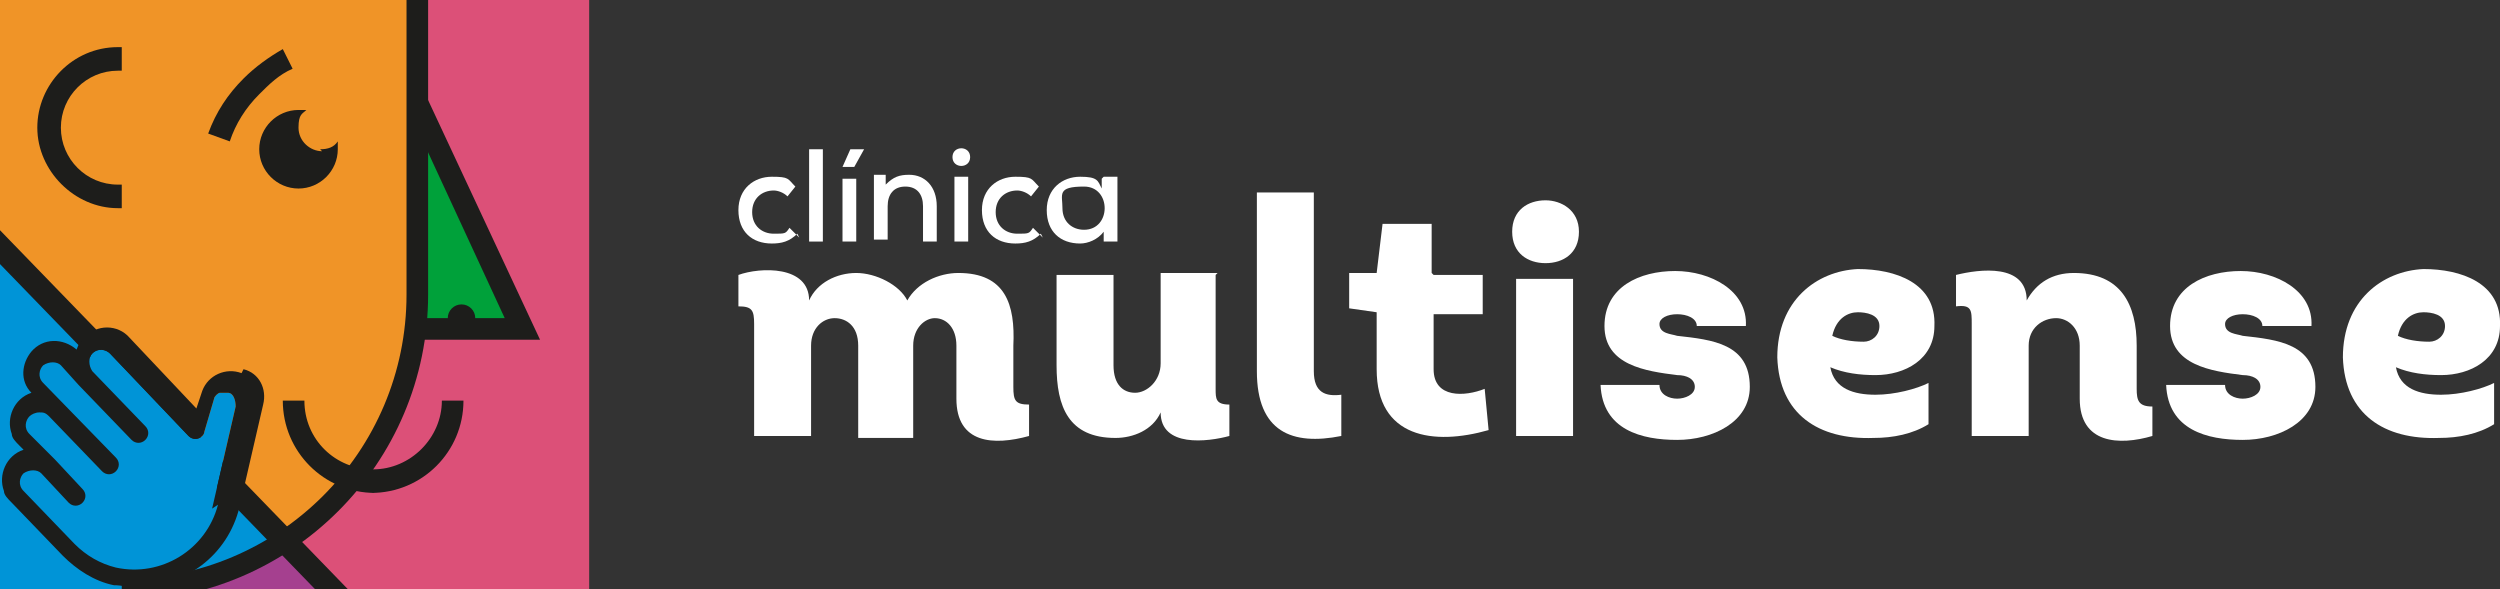 <?xml version="1.0" encoding="UTF-8"?>
<svg id="Camada_1" xmlns="http://www.w3.org/2000/svg" version="1.1" xmlns:xlink="http://www.w3.org/1999/xlink" viewBox="0 0 127.3 30">
  <rect x="0" y="0" width="127.3" height="30" fill="#333333" stroke="none"/>
  <!-- Generator: Adobe Illustrator 29.3.1, SVG Export Plug-In . SVG Version: 2.1.0 Build 151)  -->
  <defs>
    <style>
      .st0 {
        fill: #1d1d1b;
      }

      .st1 {
        fill: #fff;
      }

      .st2 {
        fill: none;
      }

      .st3 {
        clip-path: url(#clippath-1);
      }

      .st4 {
        fill: #0094d7;
      }

      .st5 {
        fill: #00a13a;
      }

      .st6 {
        fill: #dc5078;
      }

      .st7 {
        fill: #a5408f;
      }

      .st8 {
        fill: #f09427;
      }

      .st9 {
        clip-path: url(#clippath);
      }
    </style>
    <clipPath id="clippath">
      <rect id="SVGID" class="st2" width="30" height="30"/>
    </clipPath>
    <clipPath id="clippath-1">
      <rect id="SVGID1" data-name="SVGID" class="st2" x="0" y="0" width="30.2" height="30.2"/>
    </clipPath>
  </defs>
  <g>
    <path class="st1" d="M41.3,22.2h-2.9v-5.7c0-.7-.1-.9-.8-.9v-1.6c1.1-.4,3.6-.5,3.6,1.3.4-.9,1.4-1.4,2.4-1.4s2.2.6,2.6,1.4c.5-.9,1.6-1.4,2.6-1.4,2.4,0,2.9,1.6,2.8,3.7v2.1c0,.7.1.9.8.9v1.6c-1.8.5-3.7.4-3.7-1.9v-2.7c0-.9-.5-1.4-1.1-1.4-.5,0-1.1.5-1.1,1.4v4.7h-2.8v-4.7c0-1-.6-1.4-1.2-1.4-.6,0-1.2.5-1.2,1.4v4.6Z"/>
    <path class="st1" d="M61.9,14v5.8c0,.5,0,.8.7.8v1.6c-1.1.3-3.5.6-3.5-1.2-.4.9-1.4,1.3-2.3,1.3-2.4,0-3-1.6-3-3.7v-4.6h2.9v4.6c0,1,.5,1.4,1.1,1.4s1.3-.6,1.3-1.5v-4.6h2.9Z"/>
    <path class="st1" d="M66.9,9.8v9.1c0,1.1.6,1.3,1.4,1.2v2.1c-2.5.5-4.3-.2-4.3-3.3v-9.1h2.8Z"/>
    <path class="st1" d="M73,14h2.5v2h-2.5v2.8c0,1.5,1.6,1.4,2.6,1l.2,2.1c-2.8.8-5.7.4-5.7-3.1v-2.9l-1.4-.2v-1.8h1.4l.3-2.5h2.5v2.5Z"/>
    <path class="st1" d="M78.7,10.2c.8,0,1.7.5,1.7,1.6s-.8,1.6-1.7,1.6-1.7-.5-1.7-1.6.8-1.6,1.7-1.6ZM80.1,22.2h-2.9v-8h2.9v8Z"/>
    <path class="st1" d="M84.5,19.6c0,.5.5.7.9.7s.9-.2.9-.6-.4-.6-.9-.6c-1.6-.2-3.7-.5-3.7-2.5s1.8-2.8,3.6-2.8,3.7,1,3.6,2.8h-2.5c0-.4-.5-.6-1-.6-.5,0-.9.2-.9.5,0,.5.6.5.9.6,1.8.2,3.7.4,3.7,2.6,0,1.8-1.9,2.7-3.7,2.7s-3.8-.5-3.9-2.8h2.8Z"/>
    <path class="st1" d="M98.5,16.6c0,1.7-1.5,2.5-3,2.5-.8,0-1.6-.1-2.3-.4.2,1.1,1.2,1.4,2.3,1.4,1,0,2.1-.3,2.7-.6v2.1c-.8.5-1.8.7-2.8.7-2.8.1-4.8-1.2-4.9-4.1,0-2.9,2-4.4,4.1-4.5,1.9,0,4,.7,3.9,2.9ZM94.9,17.4c.4,0,.8-.3.8-.8,0-.6-.7-.7-1.1-.7-.5,0-1.1.3-1.3,1.2.4.2,1,.3,1.6.3Z"/>
    <path class="st1" d="M103.3,22.2h-2.9v-5.7c0-.7,0-1-.8-.9v-1.6c1.2-.3,3.6-.6,3.6,1.3.5-.9,1.3-1.4,2.4-1.4,2.4,0,3.2,1.6,3.2,3.7v2.2c0,.6.1.9.8.9v1.5c-1.7.5-3.7.4-3.7-1.9v-2.7c0-.9-.6-1.4-1.2-1.4-.7,0-1.4.5-1.4,1.4v4.6Z"/>
    <path class="st1" d="M113.3,19.6c0,.5.5.7.9.7s.9-.2.9-.6-.4-.6-.9-.6c-1.6-.2-3.7-.5-3.7-2.5s1.8-2.8,3.6-2.8,3.7,1,3.6,2.8h-2.5c0-.4-.5-.6-1-.6-.5,0-.9.2-.9.5,0,.5.6.5.9.6,1.8.2,3.7.4,3.7,2.6,0,1.8-1.9,2.7-3.7,2.7s-3.8-.5-3.9-2.8h2.8Z"/>
    <path class="st1" d="M127.3,16.6c0,1.7-1.5,2.5-3,2.5-.8,0-1.6-.1-2.3-.4.2,1.1,1.2,1.4,2.3,1.4,1,0,2.1-.3,2.7-.6v2.1c-.8.5-1.8.7-2.8.7-2.8.1-4.8-1.2-4.9-4.1,0-2.9,2-4.4,4.1-4.5,1.9,0,4,.7,3.9,2.9ZM123.7,17.4c.4,0,.8-.3.8-.8,0-.6-.7-.7-1.1-.7-.5,0-1.1.3-1.3,1.2.4.2,1,.3,1.6.3Z"/>
    <g>
      <path class="st1" d="M40.6,11.9c-.4.4-.8.5-1.3.5-1,0-1.7-.6-1.7-1.7s.8-1.7,1.7-1.7.8.1,1.2.5l-.4.5c-.2-.2-.5-.3-.7-.3-.6,0-1.1.4-1.1,1.1s.5,1.1,1.1,1.1.6,0,.8-.3l.5.5Z"/>
      <path class="st1" d="M41.9,7.6v4.7h-.7v-4.7h.7Z"/>
      <path class="st1" d="M44,7.6l-.5.9h-.6s.4-.9.4-.9h.7ZM43.6,12.3v-3.2h-.7v3.2h.7Z"/>
      <path class="st1" d="M47,12.3v-1.8c0-.6-.3-1-.9-1s-.9.4-.9,1v1.7h-.7v-3.3h.6v.5c.4-.4.7-.5,1.2-.5.8,0,1.4.6,1.4,1.6v1.8h-.7Z"/>
      <path class="st1" d="M49.4,8c0,.6-.9.6-.9,0s.9-.6.9,0ZM48.6,9v3.3h.7v-3.3h-.7Z"/>
      <path class="st1" d="M53,11.9c-.4.4-.8.5-1.3.5-1,0-1.7-.6-1.7-1.7s.8-1.7,1.7-1.7.8.1,1.2.5l-.4.5c-.2-.2-.5-.3-.7-.3-.6,0-1.1.4-1.1,1.1s.5,1.1,1.1,1.1.6,0,.8-.3l.5.5Z"/>
      <path class="st1" d="M56.2,9h.7v3.3h-.7v-.5c-.3.4-.8.6-1.2.6-1,0-1.7-.6-1.7-1.7s.8-1.7,1.7-1.7.9.2,1.1.6v-.5ZM54.1,10.6c0,.7.5,1.1,1.1,1.1,1.4,0,1.4-2.2,0-2.2s-1.1.4-1.1,1.1Z"/>
    </g>
  </g>
  <g class="st9">
    <g class="st3">
      <g>
        <rect class="st6" x="14.3" y="-.2" width="16" height="30.7"/>
        <path class="st4" d="M-.6,27.2c.2-.6.2-1.2,0-1.8.3-4.1.2-8.3.2-12.4l15.4,15.2-6,2.7H-.4c0-.5,0-1,0-1.5,0-.8,0-1.5-.2-2.2Z"/>
        <path class="st7" d="M14.1,31.4c-1.9,0-3.9,0-5.8-.3,2.8-1.6,6.5-3.7,6.5-3.7l3.6,4.1c-1.4,0-2.8,0-4.2,0Z"/>
        <polygon class="st5" points="20.2 4.1 26.6 16.8 19.6 16.7 20.2 4.1"/>
        <path class="st8" d="M21.3-.6l-.2,17.7s-.8,6.9-6.9,10.6L-.1,12.7V-.7s21.4,0,21.4,0Z"/>
        <polygon class="st0" points="27.5 17.3 20.7 17.3 20.7 16.2 25.7 16.2 20.8 5.6 21.8 5.1 27.5 17.3"/>
        <path class="st0" d="M11.7,7.2l-1.1-.4c.4-1.1,1-2,1.8-2.8.6-.6,1.3-1.1,2-1.5l.5,1c-.7.3-1.2.8-1.7,1.3-.7.7-1.2,1.5-1.5,2.4Z"/>
        <path class="st0" d="M6.2,30.6v-1.1c8,0,14.5-6.5,14.5-14.5V-.7h1.1v15.7c0,8.6-7,15.6-15.6,15.6Z"/>
        <path class="st0" d="M19.1,25.1c-2.6,0-4.7-2.1-4.7-4.7h1.1c0,2,1.6,3.5,3.5,3.5s3.5-1.6,3.5-3.5h1.1c0,2.6-2.1,4.7-4.7,4.7Z"/>
        <path class="st0" d="M6,3.6h.2v-1.2h-.2c-2.3,0-4.1,1.9-4.1,4.1s1.9,4.1,4.1,4.1h.2v-1.2h-.2c-1.6,0-2.9-1.3-2.9-2.9s1.3-2.9,2.9-2.9Z"/>
        <rect class="st0" x="7.9" y="8.1" width="1.2" height="26.7" transform="translate(-12.5 11.9) rotate(-44.1)"/>
        <path class="st4" d="M11.1,25.7c-.6,2.3-2.9,3.7-5.2,3.2-.8-.2-1.5-.6-2.1-1.2l-2.6-2.7c-.3-.3-.2-.7,0-.9.3-.2.7-.2.9,0l1.4,1.5c.2.2.5.2.7,0,.2-.2.2-.5,0-.7l-1.4-1.5h0s-1.3-1.3-1.3-1.3c-.3-.3-.2-.7,0-.9.1-.1.3-.2.5-.2.2,0,.3,0,.5.2l2.7,2.8c.2.2.5.2.7,0s.2-.5,0-.7h0l-3.7-3.8c-.3-.3-.2-.7,0-.9.3-.2.7-.2.9,0l.9,1h0s2.7,2.8,2.7,2.8h0c.2.2.5.2.7,0,.2-.2.2-.5,0-.7,0,0,0,0,0,0l-2.7-2.8c-.2-.3-.2-.7,0-.9.3-.3.7-.2.9,0l4,4.2c.2.2.5.2.7,0,0,0,.1-.1.1-.2l.5-1.7c0-.1.2-.3.3-.3.1,0,.3,0,.4,0,.3,0,.4.4.4.7l-1.2,5.2Z"/>
        <circle class="st0" cx="23.5" cy="16.2" r=".7"/>
        <path class="st0" d="M12.3,19c-.8-.3-1.7.1-2,.9,0,0,0,0,0,0l-.3.9-3.4-3.6c-.6-.7-1.7-.7-2.3,0-.2.2-.3.3-.4.6-.7-.6-1.7-.6-2.3.1-.5.6-.6,1.5,0,2.1-.9.3-1.3,1.3-1,2.1,0,.2.2.4.4.6l.2.2c-.9.3-1.3,1.3-1,2.1,0,.2.2.4.4.6l2.6,2.7c.7.7,1.6,1.3,2.6,1.5.4,0,.7.1,1.1.1,2.5,0,4.7-1.6,5.3-4.1l1.2-5.2c.2-.8-.2-1.6-1-1.8ZM11.1,25.7c-.6,2.3-2.9,3.7-5.2,3.2-.8-.2-1.5-.6-2.1-1.2l-2.6-2.7c-.3-.3-.2-.7,0-.9.3-.2.7-.2.9,0l1.4,1.5c.2.2.5.2.7,0,.2-.2.2-.5,0-.7l-1.4-1.5h0s-1.3-1.3-1.3-1.3c-.3-.3-.2-.7,0-.9.1-.1.3-.2.5-.2.2,0,.3,0,.5.2l2.7,2.8c.2.2.5.2.7,0s.2-.5,0-.7h0l-3.7-3.8c-.3-.3-.2-.7,0-.9.3-.2.7-.2.9,0l.9,1h0s2.7,2.8,2.7,2.8h0c.2.2.5.2.7,0,.2-.2.2-.5,0-.7,0,0,0,0,0,0l-2.7-2.8c-.2-.3-.2-.7,0-.9.3-.3.7-.2.9,0l4,4.2c.2.2.5.2.7,0,0,0,.1-.1.1-.2l.5-1.7c0-.1.2-.3.3-.3.1,0,.3,0,.4,0,.3,0,.4.4.4.7l-1.2,5.2Z"/>
        <path class="st0" d="M16.4,7.7c-.6,0-1.2-.5-1.2-1.2s.2-.7.4-.9c-.1,0-.2,0-.4,0-1.1,0-2,.9-2,2s.9,2,2,2,2-.9,2-2,0-.2,0-.4c-.2.3-.5.4-.9.4Z"/>
      </g>
    </g>
  </g>
</svg>